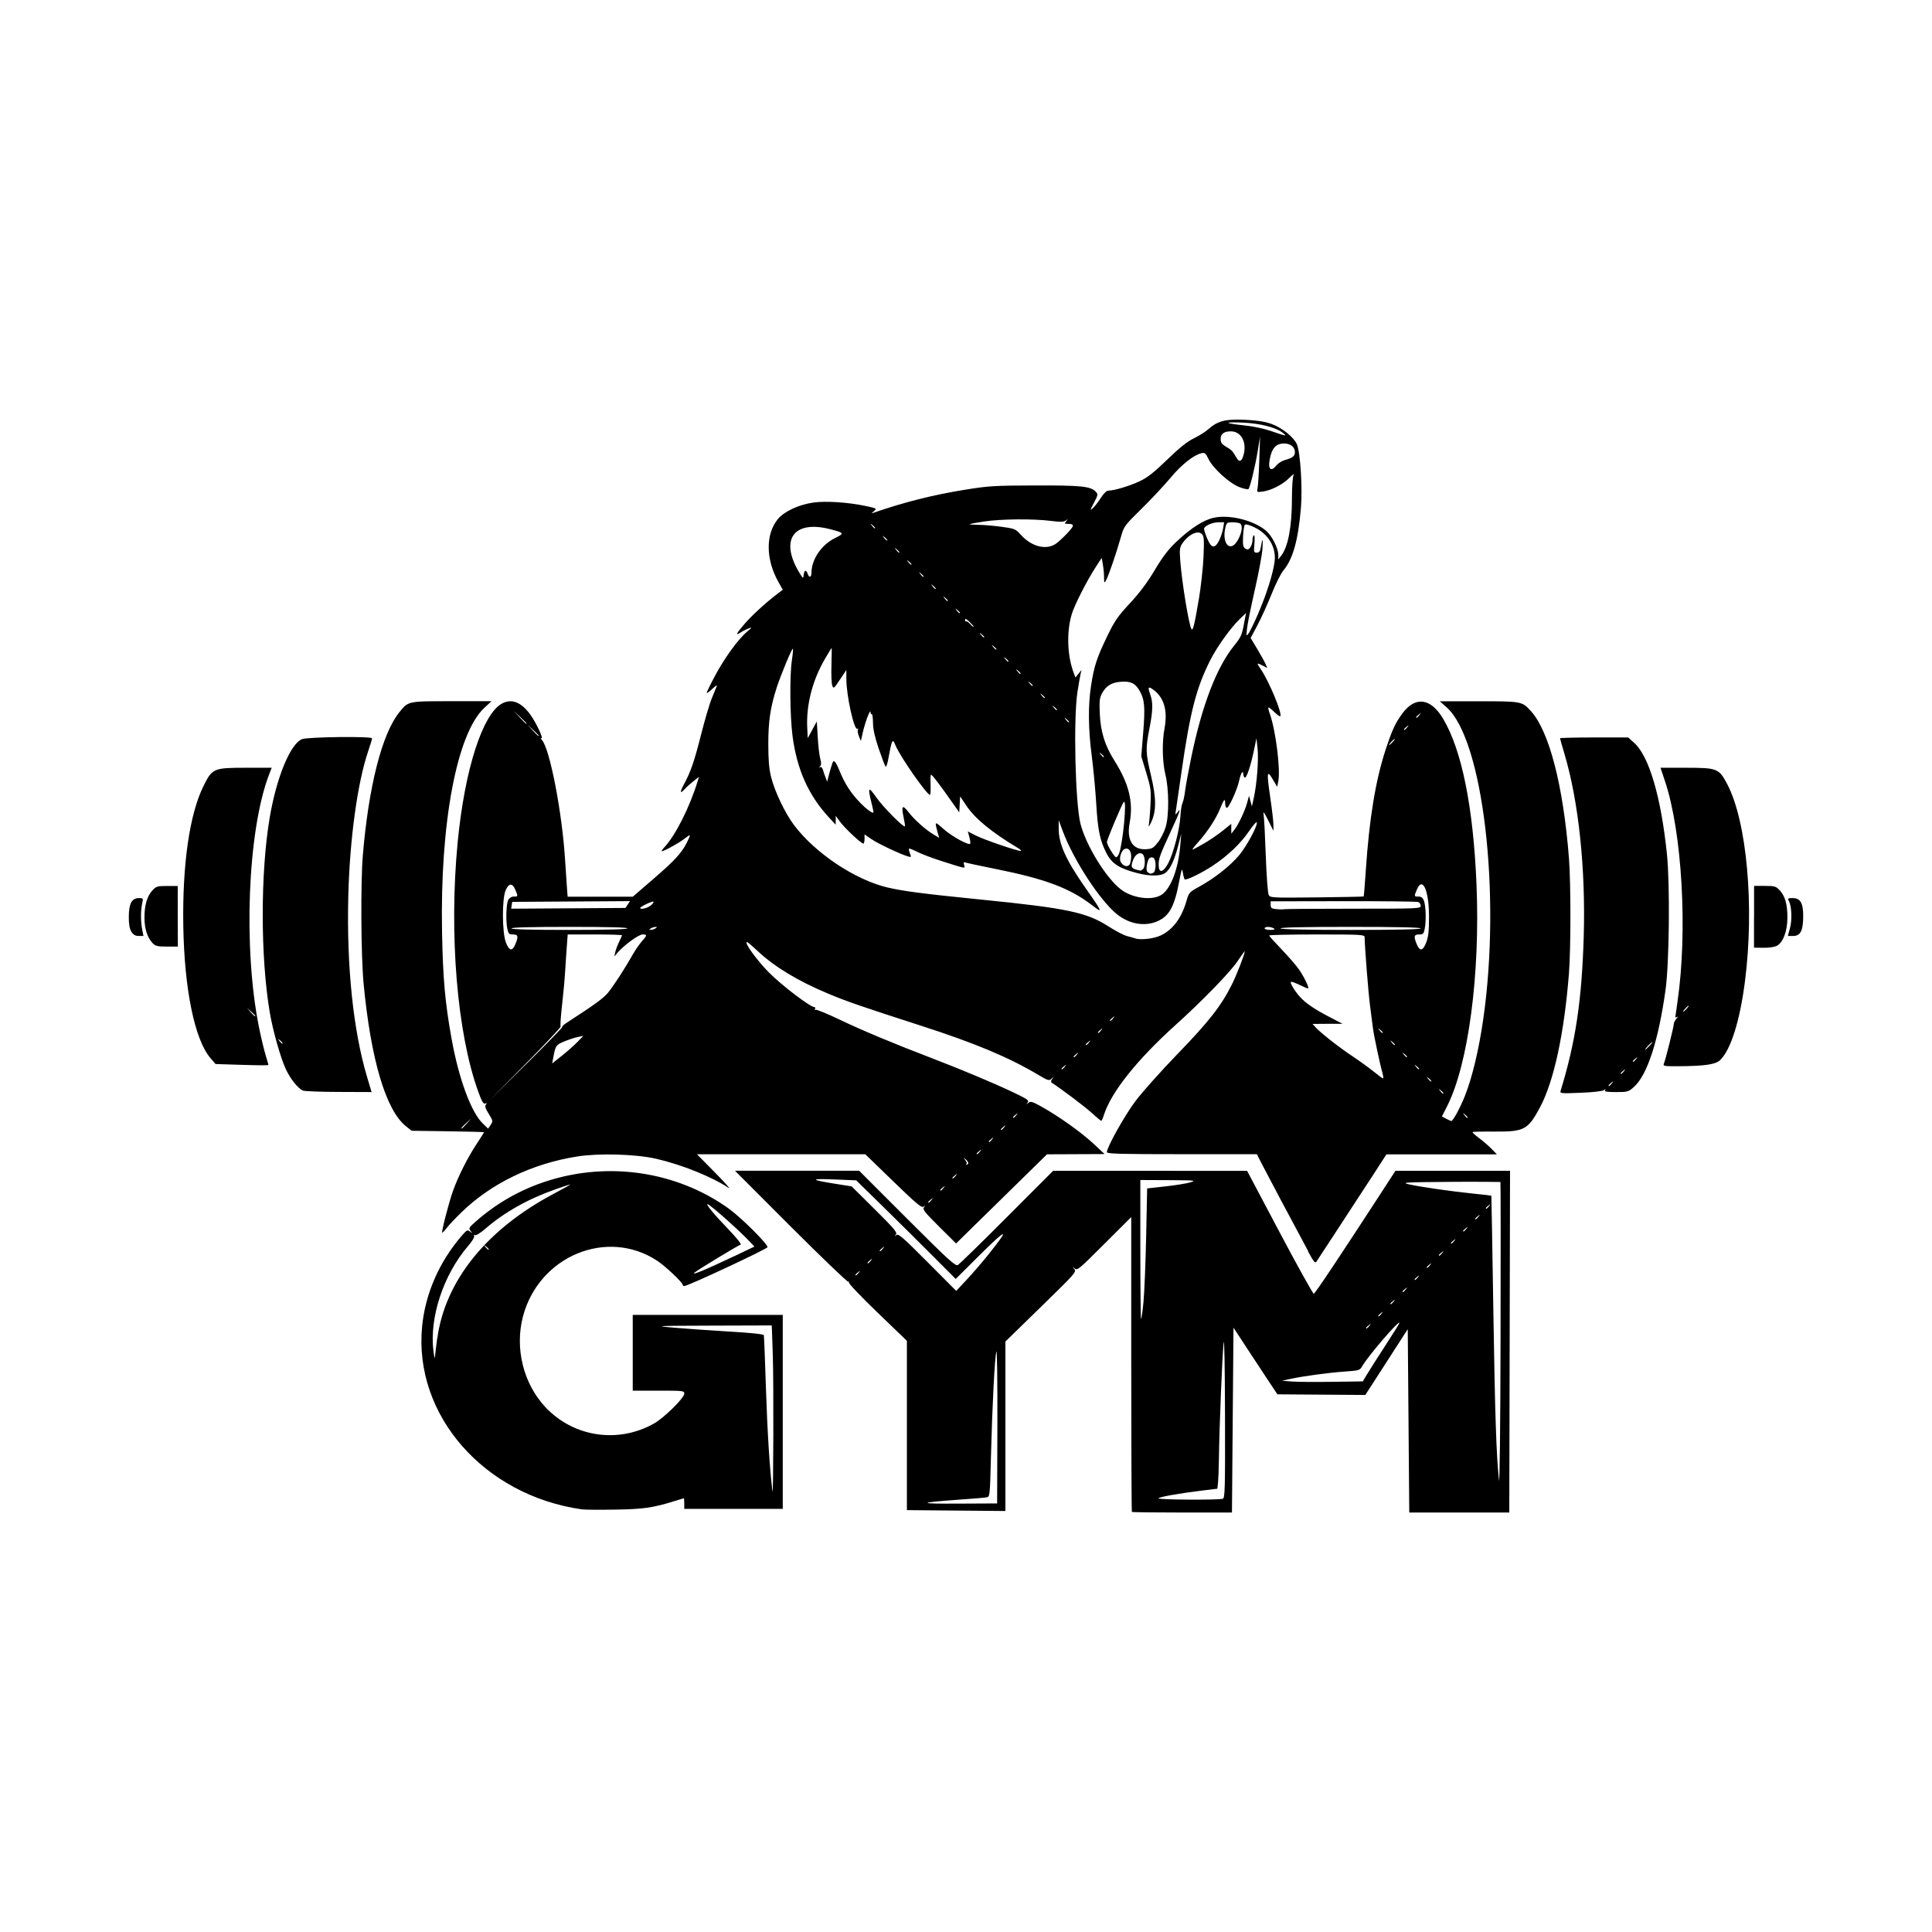 <svg width="1500" height="1500" viewBox="0 0 1500 1500" xmlns="http://www.w3.org/2000/svg">
  <!-- Original SVG transformiert und zentriert -->
  <svg x="100.0" y="325.63" width="1300" height="848.74" viewBox="0 0 265.18 173.13">
    /2000/svg" viewBox="0 0 265.18 173.13">
  <path id="path1110" d="M158.86,173.03c-.05-.05-.1-10.58-.1-23.4v-23.3l-4.27,4.26c-4.15,4.14-4.28,4.25-4.73,3.84q-.46-.41-.05.08c.41.5.34.59-5.23,6.02l-5.65,5.51v13.42s0,13.42,0,13.42l-7.8-.07-7.8-.07v-26.81l-4.67-4.5c-2.57-2.48-4.61-4.61-4.52-4.75.08-.13.05-.18-.08-.1s-4.22-3.85-9.1-8.72l-8.86-8.87h19.67l7.59,7.59c6.62,6.62,7.65,7.55,8.04,7.34.25-.14,3.75-3.55,7.77-7.59l7.32-7.33h15.36s15.36.01,15.36.01l5.16,9.75c2.84,5.36,5.27,9.73,5.4,9.71.21-.04,4.16-5.96,10.79-16.17l2.14-3.3h18.15l-.06,27.06-.06,27.06h-15.84l-.12-14.52-.12-14.52-3.36,5.21-3.36,5.21-6.96-.05-6.96-.05-1.2-1.8c-.66-.99-2.23-3.37-3.48-5.28l-2.28-3.48-.12,14.64-.12,14.64h-7.88c-4.33,0-7.92-.04-7.98-.1h0ZM137.56,159.33c.02-7.03-.05-12.07-.16-11.69-.26.85-.65,8.53-.86,16.67-.16,6.17-.17,6.31-.67,6.4-.28.06-2.29.23-4.47.38-6.54.47-6.54.66,0,.62l6.12-.03.04-12.36ZM173.26,170.94c.34-.13.38-1.5.35-13.26-.02-7.88-.11-12.44-.22-11.43-.21,1.85-.68,13.39-.74,18.12-.02,1.65-.09,3.45-.14,3.99l-.11.99-2.32.28c-3.76.46-7,1.03-7,1.25,0,.23,9.59.28,10.18.06h0ZM217.24,120.77s-3.64-.06-7.98-.02c-7.11.06-7.76.09-6.58.38,1.65.39,6.68,1.12,10.32,1.49,1.52.15,2.77.3,2.79.32.02.02.16,8.03.31,17.8.27,16.95.47,23.25.9,27.24.11,1.04.22-8.59.25-22.66.03-13.45.02-24.5-.02-24.54h0ZM196.1,151.24c.36-.61,1.66-2.66,2.9-4.56,1.23-1.89,2.24-3.51,2.24-3.6,0-.53-4.88,5.13-5.88,6.83-.41.7-.49.72-2.73.88-2.59.18-6.68.73-8.67,1.17l-1.32.29,1.56.12c.86.07,3.74.09,6.4.05l4.84-.07.65-1.11ZM196.47,143.55c.3-.38.29-.39-.09-.09-.23.18-.42.37-.42.42,0,.2.2.07.51-.33h0ZM160.7,139.75c.14-1.44.33-6.07.42-10.29l.16-7.67,2.88-.32c1.58-.17,3.37-.46,3.96-.64,1.01-.3.77-.33-3.42-.35l-4.5-.02v11.08c0,6.09.06,11.02.12,10.96.07-.07.24-1.3.38-2.74h0ZM198.39,141.63c.3-.38.29-.39-.09-.09-.23.18-.42.37-.42.42,0,.2.2.07.51-.33h0ZM200.31,139.71c.3-.38.29-.39-.09-.09-.23.18-.42.37-.42.42,0,.2.2.07.51-.33h0ZM202.23,137.79c.3-.38.29-.39-.09-.09-.23.18-.42.37-.42.42,0,.2.2.07.51-.33h0ZM136.23,132.14c3.33-4.15,2.9-4.13-1.31.05l-3.96,3.94-3.93-3.94c-2.16-2.17-5.71-5.68-7.88-7.81l-3.95-3.87-3.48-.14c-3.89-.16-3.86.05.12.68l2.64.42,3.65,3.62c3.09,3.06,3.61,3.68,3.36,4-.25.32-.23.33.08.08.32-.25,1.07.41,4.92,4.28l4.55,4.57,1.65-1.76c.91-.97,2.5-2.81,3.54-4.11h0ZM204.15,135.87c.3-.38.29-.39-.09-.09-.23.18-.42.37-.42.42,0,.2.2.07.51-.33h0ZM115.59,135.15c.3-.38.29-.39-.09-.09-.23.18-.42.37-.42.42,0,.2.2.07.51-.33h0ZM206.07,133.95c.3-.38.29-.39-.09-.09-.23.18-.42.37-.42.42,0,.2.2.07.51-.33h0ZM117.51,133.23c.3-.38.29-.39-.09-.09-.23.18-.42.37-.42.42,0,.2.2.07.51-.33h0ZM207.99,132.03c.3-.38.29-.39-.09-.09-.23.18-.42.37-.42.42,0,.2.2.07.51-.33h0ZM119.43,131.31c.3-.38.29-.39-.09-.09-.23.18-.42.37-.42.42,0,.2.2.07.51-.33h0ZM209.91,130.11c.3-.38.29-.39-.09-.09-.23.18-.42.37-.42.42,0,.2.2.07.51-.33h0ZM211.83,128.19c.3-.38.29-.39-.09-.09-.23.18-.42.37-.42.42,0,.2.2.07.51-.33h0ZM213.75,126.27c.3-.38.29-.39-.09-.09-.23.18-.42.37-.42.42,0,.2.2.07.51-.33h0ZM215.43,124.59c.3-.38.29-.39-.09-.09-.23.18-.42.37-.42.42,0,.2.2.07.51-.33h0ZM71.76,172.62c-15.53-2.21-26.66-14.94-25.31-28.95.5-5.21,2.73-10.3,6.33-14.44.75-.86.86-.92,1.26-.6.41.32.42.32.09-.1-.33-.42-.27-.53.72-1.41,3.35-2.97,7.15-5.14,11.4-6.5,9.79-3.14,20.58-1.5,28.76,4.36,1.94,1.39,6.15,5.58,6.15,6.11,0,.27-12.6,6.16-13.18,6.16-.14,0-.26-.09-.26-.19,0-.37-2.67-2.9-4-3.79-7.93-5.26-18.75-.8-21.29,8.78-1.33,5.02.05,10.65,3.54,14.37,4.45,4.75,11.49,5.82,17.2,2.61,1.6-.9,4.8-4.05,4.8-4.73,0-.47-.15-.48-4.08-.48h-4.08v-12h23.76v30.72h-15.6v-.84c0-.46-.03-.84-.06-.84-.03,0-.75.22-1.59.48-3.3,1.03-4.86,1.25-9.39,1.32-2.44.04-4.76.02-5.16-.04h0ZM101.99,148.11l-.16-4.62-9.39.03c-9.24.03-9.34.04-6.03.33,1.85.16,5.77.44,8.72.61,3.35.19,5.39.41,5.44.57.04.14.2,3.98.34,8.54.22,6.75.6,12.78,1.03,16.2.15,1.21.2-17.55.05-21.66h0ZM48.86,145.53c1.24-9.13,7.82-17.28,18.49-22.92,1.5-.79,2.65-1.44,2.56-1.44-.09,0-1.11.33-2.28.74-4.39,1.54-8.11,3.63-11.17,6.27-.81.7-1.49,1.11-1.66,1.01-.18-.11-.22-.07-.11.11.11.17-.28.82-.96,1.61-3.91,4.57-6.13,11.3-5.49,16.58.15,1.19.22,1.41.27.79.04-.46.19-1.7.33-2.75h0ZM95.86,132.54l3.22-1.54-.82-.87c-1.78-1.87-6.27-5.85-6.61-5.85-.3,0,1.13,1.73,3.26,3.93,1.32,1.37,2.16,2.42,1.99,2.48-.48.17-6.61,3.88-7.26,4.4-.77.61,1.73-.42,6.22-2.56ZM57,131.4s-.19-.24-.42-.42c-.38-.3-.39-.29-.09.09.31.4.51.53.51.33h0ZM186.78,131.72c-2.42-4.48-6.64-12.44-7.36-13.85l-.76-1.5h-11.88c-9.68,0-11.88-.06-11.88-.32,0-.78,2.8-5.79,4.52-8.08,1.04-1.39,4.04-4.75,6.68-7.48,4.95-5.11,6.9-7.6,8.6-11,.76-1.52,2.04-4.81,2.04-5.26,0-.07-.5.62-1.12,1.54-1.15,1.73-5.61,6.33-9.79,10.09-6.17,5.56-10.26,10.69-11.41,14.33-.16.5-.34.9-.41.9s-.78-.59-1.57-1.31c-1.14-1.03-4.57-3.62-6.27-4.73-.16-.11-.13-.31.08-.6.31-.41.3-.41-.1-.04-.4.37-.55.33-2.22-.67-4.7-2.78-10.03-5-18.6-7.76-9.24-2.98-11.59-3.79-14.6-5.05-4.76-1.99-8.46-4.23-11.13-6.73-.84-.79-1.6-1.43-1.69-1.43-.53,0,1.52,2.84,3.46,4.81,2.01,2.04,6.57,5.51,7.24,5.51.13,0,.15.12.06.28-.1.16-.07.21.08.12.14-.08,1.91.65,3.94,1.62,3.42,1.64,8.46,3.75,14.61,6.1,4.39,1.68,9.52,3.83,12.49,5.23,2.52,1.19,2.84,1.41,2.57,1.74-.26.34-.25.35.11.06.36-.28.63-.21,2.04.58,2.7,1.5,6.32,4.07,8.23,5.85l1.8,1.68-4.56.02-4.56.02-7.2,7.06-7.2,7.06-2.69-2.67c-2.27-2.26-2.65-2.73-2.4-3.05.24-.31.23-.33-.07-.1-.3.22-1.15-.49-4.79-4.02l-4.43-4.29h-26.66l2.88,2.92c1.58,1.6,2.55,2.7,2.16,2.43-2.59-1.75-7.45-3.71-11.52-4.64-3.18-.73-9.03-.9-12.46-.36-7.18,1.13-13.66,4.26-18.42,8.91-.94.91-1.97,2.02-2.3,2.45-.33.43-.64.75-.68.7-.15-.15,1.06-4.81,1.72-6.65.85-2.35,2.29-5.21,3.74-7.41.64-.98,1.17-1.8,1.17-1.84s-2.58-.1-5.74-.15l-5.74-.08-.92-.74c-3.16-2.54-5.53-10.52-6.68-22.52-.42-4.43-.49-16-.12-20.42.92-10.88,3.02-19.14,5.74-22.55,1.47-1.84,1.3-1.8,8.34-1.8h6.29s-1.15,1.07-1.15,1.07c-4.34,4.05-7.01,18.25-6.68,35.49.14,7.39.48,11.22,1.52,16.96,1.14,6.31,3.1,11.61,4.96,13.39l.82.79.4-.61c.38-.58.37-.65-.31-1.75-.53-.85-.64-1.22-.45-1.45.2-.24.17-.28-.11-.17-.28.11-.54-.34-1.11-1.92-3.34-9.23-4.64-24.96-3.25-39.43,1.11-11.55,3.96-20.42,7.08-22.03,1.52-.79,3.03-.17,4.47,1.84.92,1.29,2.15,3.93,1.7,3.67-.17-.1-.12.03.1.29,1.27,1.45,3.21,11.56,3.67,19.06.08,1.25.2,3.06.27,4.02l.13,1.74h10.32l3.2-2.76c3.39-2.92,4.54-4.16,5.36-5.81.69-1.37.65-1.42-.39-.6-.86.67-3.21,1.97-3.58,1.97-.09,0,.1-.3.44-.66,1.77-1.92,3.98-6.32,5.25-10.45l.2-.67-.89.7c-.49.39-1.09.93-1.34,1.21-.79.87-.84.56-.14-.75,1.09-2.02,1.62-3.57,2.73-7.96.58-2.27,1.33-4.83,1.69-5.68.35-.85.71-1.71.78-1.91.08-.2-.25.01-.73.47s-.88.73-.88.62.59-1.33,1.32-2.7c1.48-2.79,3.7-5.84,5.08-6.99.82-.68.85-.73.26-.52-.36.13-.93.41-1.26.63-.92.6-.73.19.65-1.4,1.17-1.35,3.35-3.34,5.2-4.74l.8-.61-.73-1.31c-1.98-3.55-1.99-7.52-.04-9.89,1-1.21,3.28-2.27,5.61-2.61,1.91-.28,5.5-.05,8.29.54,1.74.37,1.82.41,1.3.84-.45.36-.45.37.02.21,4.81-1.66,9.28-2.79,14.4-3.62,3.77-.61,4.62-.66,11.16-.68,7.19-.02,8.7.13,9.52.95.44.44.42.54-.31,1.92-.57,1.08-.58,1.15-.12.74.28-.25.85-.98,1.26-1.62.49-.76.92-1.17,1.23-1.17.89,0,3.36-.74,4.96-1.5,1.21-.57,2.24-1.38,4.35-3.42,1.95-1.89,3.18-2.87,4.2-3.36.79-.38,1.83-1.03,2.3-1.45,1.5-1.32,2.7-1.63,5.79-1.49,1.91.09,3.14.28,4.19.65,1.67.59,3.57,2.11,4.05,3.24.55,1.32.9,6.93.63,10.1-.44,5.15-1.28,8.11-2.8,9.91-.37.44-1.21,2.11-1.85,3.72-.65,1.61-1.65,3.82-2.24,4.93l-1.07,2.01,1.03,1.71c.56.94,1.16,2.01,1.32,2.38l.29.66-.7-.36c-1-.52-1.03-.47-.34.54,1.34,1.96,3.46,7.09,3.09,7.46-.07.07-.48-.22-.91-.64-.43-.42-.86-.76-.95-.76s0,.46.21,1.02c.94,2.63,1.72,8.91,1.33,10.73l-.17.83-.7-1.19c-.93-1.57-.98-1.15-.38,2.97.27,1.84.49,3.76.49,4.27v.92l-.84-1.68c-.69-1.37-.82-1.52-.71-.84.08.46.23,3.4.34,6.52.11,3.12.32,5.89.46,6.15.24.45.52.47,7.61.39,4.05-.04,7.39-.11,7.43-.15.04-.04.19-1.9.34-4.15.55-8.19,1.55-14.27,3.14-19.1,1.04-3.14,1.5-4.15,2.62-5.69,2.04-2.8,4.5-2.51,6.45.74,2.98,4.97,4.81,13.99,5.32,26.29.6,14.24-1.29,28.5-4.66,35.14l-.82,1.62.69.36c.38.2.73.36.79.36.28,0,1.39-2.04,2.16-3.97,1.16-2.91,2.21-7.3,2.92-12.23,2.83-19.8-.05-44.25-5.82-49.33l-1.08-.95h6.17c6.76,0,6.85.02,8.2,1.48,2.94,3.17,5.18,11.77,6.09,23.34.31,3.98.31,14.3,0,18.29-.75,9.53-2.39,17.1-4.59,21.21-1.9,3.55-2.49,3.86-7.19,3.83-1.85-.02-3.42.02-3.48.08-.06.06.41.49,1.04.96s1.52,1.24,1.98,1.71l.83.86h-8.75s-8.75,0-8.75,0l-2.21,3.42c-1.22,1.88-3.65,5.6-5.4,8.27s-3.31,5.04-3.45,5.27c-.22.36-.42.12-1.36-1.61h0ZM127.11,123.63c.3-.38.29-.39-.09-.09-.23.18-.42.37-.42.42,0,.2.2.07.51-.33h0ZM129.03,121.71c.3-.38.29-.39-.09-.09-.23.18-.42.37-.42.42,0,.2.2.07.51-.33h0ZM130.95,119.79c.3-.38.29-.39-.09-.09-.23.18-.42.37-.42.42,0,.2.2.07.51-.33h0ZM132.94,117.84c.07-.11-.11-.41-.41-.66q-.53-.45-.11.05c.23.27.35.57.26.66-.09.09-.09.16-.01.16s.2-.09.27-.21h0ZM134.79,115.95c.3-.38.29-.39-.09-.09-.23.18-.42.37-.42.42,0,.2.2.07.51-.33h0ZM136.71,114.03c.3-.38.29-.39-.09-.09-.23.18-.42.37-.42.42,0,.2.2.07.51-.33h0ZM138.63,112.11c.3-.38.29-.39-.09-.09-.23.18-.42.37-.42.42,0,.2.2.07.51-.33h0ZM53.53,111.51l.7-.78-.78.7c-.73.66-.89.86-.7.86.04,0,.39-.35.78-.78h0ZM140.55,110.19c.3-.38.29-.39-.09-.09-.23.18-.42.37-.42.42,0,.2.2.07.51-.33h0ZM212.04,110.52s-.19-.24-.42-.42c-.38-.3-.39-.29-.09.09.31.4.51.53.51.33h0ZM68.64,96.22c-.05-.08.25-.37.67-.64,4.52-2.93,5.77-3.84,6.52-4.71.83-.97,2.66-3.78,4.06-6.25.36-.63.97-1.51,1.36-1.95.86-.98.87-1.1.11-1.1-.6,0-2.89,1.66-3.92,2.85l-.55.63.16-.72c.09-.4.37-1.12.61-1.61.25-.49.45-.95.45-1.02s-1.93-.13-4.3-.13h-4.3l-.13,1.74c-.07.96-.2,2.77-.27,4.02s-.3,3.72-.5,5.48c-.2,1.76-.3,3.27-.22,3.35.08.08-2.42,2.74-5.56,5.92l-5.71,5.77,5.81-5.74c3.19-3.16,5.77-5.81,5.72-5.89h0ZM208.2,106.68s-.19-.24-.42-.42c-.38-.3-.39-.29-.09.09.31.4.51.53.51.33h0ZM206.28,104.76s-.19-.24-.42-.42c-.38-.3-.39-.29-.09.09.31.4.51.53.51.33h0ZM198.57,103.59c-.37-1.23-1.39-6.02-1.53-7.17-.07-.58-.28-2.18-.46-3.57-.28-2.1-.85-9.41-.86-10.86,0-.39-.52-.42-7.56-.42-4.16,0-7.56.07-7.56.16s.89,1.08,1.99,2.22c1.09,1.14,2.34,2.58,2.77,3.21.78,1.14,1.58,2.79,1.42,2.95-.05.05-.65-.2-1.34-.54-.69-.34-1.32-.56-1.4-.48-.16.16.61,1.44,1.41,2.33.9,1.01,2.29,1.96,4.59,3.16l2.19,1.14h-2.38s-2.38.02-2.38.02l.46.51c.78.87,3.73,3.19,5.86,4.6,1.12.75,2.63,1.84,3.36,2.43.73.59,1.39,1.08,1.48,1.09.09,0,.06-.33-.07-.76h0ZM148.23,102.51c.3-.38.29-.39-.09-.09-.23.18-.42.37-.42.42,0,.2.2.07.51-.33h0ZM204.36,102.84s-.19-.24-.42-.42c-.38-.3-.39-.29-.09.09.31.4.51.53.51.33h0ZM71.03,98.62l.95-.98-.83.16c-.46.09-1.42.4-2.15.7-1.36.56-1.42.65-1.78,2.59l-.17.91,1.51-1.2c.83-.66,1.94-1.64,2.47-2.18h0ZM150.15,100.59c.3-.38.29-.39-.09-.09-.23.18-.42.37-.42.42,0,.2.2.07.51-.33h0ZM202.44,100.92s-.19-.24-.42-.42c-.38-.3-.39-.29-.09.09.31.4.51.53.51.33h0ZM152.07,98.67c.3-.38.29-.39-.09-.09-.23.18-.42.37-.42.42,0,.2.2.07.51-.33h0ZM200.52,99s-.19-.24-.42-.42c-.38-.3-.39-.29-.09.09.31.4.51.53.51.33h0ZM153.99,96.75c.3-.38.29-.39-.09-.09-.23.18-.42.37-.42.42,0,.2.2.07.51-.33h0ZM198.6,97.08s-.19-.24-.42-.42c-.38-.3-.39-.29-.09.09.31.4.51.53.51.33h0ZM155.91,94.83c.3-.38.29-.39-.09-.09-.23.18-.42.37-.42.42,0,.2.2.07.51-.33h0ZM61.21,83.14c.53-1.26.45-1.57-.36-1.57-.63,0-.73-.11-.9-.9-.27-1.26-.18-3.97.15-4.58.17-.31.51-.52.87-.52.69,0,.7,0,.24-1.09-.45-1.08-1.02-1.06-1.52.07-.6,1.34-.58,6.71.03,8.28.52,1.35,1.01,1.46,1.49.31h0ZM205.48,82.83c.34-.88.44-1.8.44-4.02,0-4.24-1.02-6.52-1.93-4.33-.45,1.08-.45,1.09.26,1.09.44,0,.68.18.86.66.31.79.38,3.19.13,4.44-.16.8-.26.9-.89.9-.82,0-.89.31-.36,1.57.48,1.15.97,1.05,1.49-.31h0ZM163.44,81.72c1.91-.9,3.3-2.77,4.07-5.47.38-1.32.45-1.39,2-2.24,2.41-1.32,4.92-3.29,6.32-4.97,1.24-1.49,2.98-4.72,2.81-5.23-.05-.15-.61.5-1.25,1.44-1.33,1.95-3.37,3.88-5.76,5.46-1.77,1.16-4.2,2.34-4.41,2.13-.07-.07-.2-.53-.28-1.03-.14-.83-.19-.71-.58,1.33-.75,4-1.57,5.51-3.43,6.33-2.03.9-4.52.46-6.48-1.14-2.69-2.2-6.83-8.56-8.51-13.06l-.67-1.8v1.27c-.03,2.45,1.14,5.04,4.29,9.53,2.66,3.79,2.76,4.03,1.05,2.71-3.55-2.75-7.51-4.23-15.51-5.82-2.29-.46-4.34-.9-4.56-.98-.31-.12-.36-.04-.25.38.16.61.45.66-3.59-.62-1.42-.45-3.13-1.1-3.8-1.44-.67-.34-1.27-.58-1.33-.52-.06.06,0,.4.14.75.23.6.21.64-.29.49-1.25-.37-4.81-2.05-5.81-2.75l-1.09-.75v.73c0,.4-.09.73-.19.73-.34,0-2.97-2.47-3.68-3.45l-.69-.95v.7s-.02.7-.02.7l-1.1-1.19c-3.21-3.49-5.03-7.58-5.72-12.83-.42-3.21-.47-9.63-.1-12.05.14-.93.21-1.73.15-1.79-.13-.13-1.86,4.02-2.53,6.06-1.01,3.11-1.36,5.36-1.36,8.96,0,2.59.11,3.94.44,5.28.56,2.28,2.2,5.72,3.62,7.61,3.35,4.46,9.68,8.69,14.82,9.9,2.51.59,5.59.99,14.95,1.93,13.43,1.34,16.61,2.02,20.02,4.22,1.11.72,2.46,1.42,3,1.56.54.14,1.09.29,1.22.34.83.31,2.99.07,4.08-.45h0ZM78.96,80.61c.1-.16-3-.24-9.11-.24s-9.25.08-9.25.24,3.2.24,9.11.24,9.16-.09,9.25-.24h0ZM83.4,80.61c.32-.21.32-.23,0-.23-.2,0-.52.1-.72.23-.32.21-.32.23,0,.23.2,0,.52-.1.72-.23ZM181.32,80.61c-.47-.31-1.44-.31-1.44,0,0,.13.4.24.9.24.67,0,.81-.06.54-.24h0ZM204.6,80.61c0-.16-3.88-.24-11.17-.24s-11.12.08-11.03.24c.1.15,4.08.24,11.17.24s11.03-.08,11.03-.24ZM193.94,77.49c10.3,0,10.66-.02,10.66-.45,0-.25-.18-.52-.39-.61-.22-.08-5.56-.14-11.88-.13l-11.49.02v.57c0,.49.14.59.9.67.49.05,1.04.06,1.22.01.18-.04,5.12-.08,10.98-.08h0ZM79.02,76.83l.36-.54-9.33.06-9.33.06-.08.54-.08.54,9.05-.06,9.05-.06.36-.54ZM82.65,76.99c.32-.26.52-.54.44-.61-.14-.14-2.1.79-2.1.99,0,.31,1.15.04,1.65-.38ZM163.48,75.34c1.52-.93,2.74-4.1,3.05-7.93l.15-1.8-.47,1.84c-.61,2.39-1.33,3.91-2.11,4.41-.76.5-2.42.49-4.36,0-2.92-.76-4.06-1.5-4.93-3.21-1.01-1.99-1.35-3.64-1.59-7.72-.13-2.18-.45-5.6-.71-7.59-.56-4.31-.6-7.99-.12-11.13.48-3.12.91-4.45,2.53-7.8,1.21-2.51,1.68-3.2,3.64-5.3,1.53-1.66,2.78-3.32,3.92-5.25,1.23-2.06,2.13-3.25,3.36-4.42,2.34-2.22,4.39-3.54,6.05-3.88,2.49-.52,6.29.44,8.21,2.06.93.79,1.94,2.76,1.95,3.83v.72s.47-.6.47-.6c1.09-1.42,1.69-4.62,1.69-9.08,0-1.82.11-3.4.26-3.68.14-.27-.16-.06-.67.45-1.06,1.06-2.87,1.99-4.24,2.17-.93.12-.93.12-.79-.57.08-.38.2-2.37.27-4.42l.12-3.72-.35,2.16c-.41,2.52-1.23,5.9-1.49,6.15-.1.09-.73-.04-1.41-.3-1.57-.59-4.19-2.96-4.9-4.43-.48-.98-.6-1.08-1.16-.94-1.24.3-3.18,1.84-4.89,3.91-.96,1.15-3,3.34-4.55,4.86-2.77,2.73-2.81,2.78-3.31,4.56-.68,2.42-1.9,5.98-2.3,6.72-.32.58-.33.57-.35-.48-.01-.59-.1-1.51-.2-2.04l-.17-.96-.94,1.44c-1.42,2.19-3.4,6.08-3.82,7.53-.83,2.84-.69,6.56.33,9.26l.27.72.48-.6.48-.6-.14.6c-.08.33-.3,1.63-.5,2.88-.66,4.25-.35,17.64.48,20.89.89,3.45,4.06,8.6,6.42,10.4,1.79,1.37,4.85,1.79,6.34.88h0ZM162.22,71.82c.53-.2.53-2.21,0-2.41-.52-.2-.82.17-.99,1.22-.1.64-.05.97.19,1.12.41.26.34.25.8.07h0ZM160.63,71.2c.4-.4.36-1.99-.06-2.34-.52-.43-1.25.07-1.58,1.09-.35,1.05-.21,1.21,1.22,1.51.07.02.26-.1.42-.26h0ZM164.61,70.29c.82-1.51,1.83-5.39,1.94-7.48.05-.88.19-1.79.32-2.04.13-.25.31-1.09.41-1.87.09-.78.54-3.21.99-5.4,1.69-8.2,4.01-14.25,6.79-17.68,1.04-1.28,1.23-1.69,1.53-3.31l.35-1.85-.95.91c-1.44,1.38-3.55,4.3-4.65,6.44-2.25,4.39-3.26,8.27-4.63,17.89-.4,2.83-.8,5.52-.87,5.98-.13.79-.12.81.23.36.64-.84.42-.17-.91,2.71-1.89,4.09-2.06,4.57-2.06,5.6,0,1.38.7,1.26,1.53-.27h0ZM158.61,70.23c.38-1.43-.05-2.52-.88-2.2-.53.2-.94,1.48-.65,2.03.44.83,1.33.93,1.53.18h0ZM156.83,68.75c.62-1.64,1.28-8.72.75-8.16-.3.32-2.67,5.95-2.67,6.34,0,.46,1.18,2.41,1.46,2.41.13,0,.34-.26.46-.58h0ZM140.76,67.85c-4.17-2.51-6.76-4.65-8.13-6.7l-.97-1.45-.07,1.27-.07,1.27-.72-1.03c-2.44-3.48-3.68-5.11-3.77-4.93-.06.11-.08.87-.05,1.7.03.83-.01,1.49-.1,1.49-.52-.05-4.65-5.96-5.43-7.79-.36-.85-.43-.9-.61-.48-.11.26-.33,1.27-.49,2.23-.16.96-.38,1.67-.49,1.56-.11-.11-.59-1.38-1.09-2.83-.62-1.85-.9-3.08-.91-4.12-.01-.81-.1-1.43-.2-1.37-.1.06-.19-.09-.19-.32-.02-.61-.87,1.65-1.23,3.25l-.3,1.33-.32-.78c-.17-.43-.24-.9-.15-1.04.09-.15.05-.2-.09-.11-.5.31-1.74-5.26-1.74-7.88v-1.44s-1.01,1.52-1.01,1.52c-.95,1.43-1.02,1.49-1.22.96-.12-.31-.18-1.78-.13-3.26.04-1.49.06-2.7.03-2.7s-.5.77-1.05,1.71c-1.97,3.37-2.97,7.21-2.82,10.77l.08,1.8.72-1.32.72-1.32.15,2.52c.08,1.39.26,2.91.4,3.4.18.63.17.96-.03,1.18-.21.22-.2.26,0,.14.17-.09.34.06.44.38.08.3.27.85.42,1.23l.26.69.3-1.17c.17-.64.42-1.49.57-1.88q.27-.71,1.04,1.2c.87,2.16,1.82,3.63,3.35,5.21,1.05,1.08,2.1,1.81,2.08,1.45,0-.1-.16-.84-.36-1.63-.57-2.38-.44-2.48.82-.68,1.06,1.51,4.29,4.78,4.51,4.56.05-.05-.03-.64-.18-1.32-.43-1.99-.23-2.2.81-.86.96,1.23,2.71,2.77,4.03,3.55l.77.46-.16-.58c-.6-2.11-.59-2.12.83-.84,1.33,1.2,4.12,2.72,4.26,2.32.04-.12-.03-.61-.16-1.07l-.23-.85,1.24.64c1.25.64,6.45,2.43,7.12,2.45.2,0-.02-.22-.48-.5h0ZM163.01,66.97c.43-.57.97-1.65,1.2-2.4.55-1.8.53-6.01-.04-8.32-.49-1.99-.55-5.14-.14-7.32.52-2.79-.07-4.86-1.73-6.09-.85-.63-.96-.48-.54.69.47,1.31.44,2.56-.12,5.44-.63,3.25-.61,3.77.26,7.48.85,3.6.85,5.61-.01,7.4-.27.57-.43.76-.36.43s.2-1.75.27-3.15c.12-2.4.08-2.72-.66-5.16l-.79-2.61.3-3.72c.33-4.09.23-5.24-.55-6.63-.68-1.22-1.41-1.58-2.98-1.46-1.47.1-2.37.66-3.01,1.87-.36.69-.42,1.22-.33,3.22.13,2.86.81,5.02,2.32,7.41,2.3,3.64,3.02,6.59,2.41,9.83-.52,2.74.47,4.33,2.61,4.19.96-.06,1.17-.19,1.87-1.11h0ZM170.31,67.15c.92-.54,2.26-1.46,2.98-2.04l1.31-1.06v.78s.01.78.01.78l.47-.6c.66-.83,1.69-3.02,2.04-4.32l.29-1.08.23.84.23.84.29-1.31c.5-2.26.79-6.07.61-7.81l-.18-1.68-.4,1.92c-.52,2.51-1.19,4.48-1.46,4.31-.12-.07-.22-.29-.22-.48,0-.82-.4-.24-.65.92-.33,1.55-1.71,4.55-2.01,4.36-.12-.08-.22-.42-.22-.76,0-.82-.2-.59-.83.95-.63,1.56-1.99,3.63-3.42,5.22-.59.66-1.01,1.2-.92,1.2s.91-.44,1.84-.98h0ZM154.44,53.4s-.19-.24-.42-.42c-.38-.3-.39-.29-.09.09.31.4.51.53.51.33h0ZM200.16,51.09c.24-.26.38-.48.31-.48s-.32.22-.55.48c-.24.26-.38.48-.31.48s.32-.22.55-.48h0ZM64.92,50.06s-.4-.45-.9-.9l-.9-.83.83.9c.77.84.97,1.01.97.83h0ZM202.47,48.75c.3-.38.29-.39-.09-.09-.23.18-.42.37-.42.42,0,.2.2.07.51-.33h0ZM63,48.14s-.46-.5-1.02-1.02l-1.02-.95.95,1.02c.88.95,1.09,1.13,1.09.95ZM148.92,47.88s-.19-.24-.42-.42c-.38-.3-.39-.29-.09.09.31.4.51.53.51.33h0ZM204.39,46.83c.3-.38.29-.39-.09-.09-.23.18-.42.37-.42.42,0,.2.2.07.51-.33h0ZM147,45.96s-.19-.24-.42-.42c-.38-.3-.39-.29-.09.09.31.4.51.53.51.33h0ZM145.08,44.04s-.19-.24-.42-.42c-.38-.3-.39-.29-.09.09.31.4.51.53.51.33h0ZM143.16,42.12s-.19-.24-.42-.42c-.38-.3-.39-.29-.09.09.31.4.51.53.51.33h0ZM141.24,40.2s-.19-.24-.42-.42c-.38-.3-.39-.29-.09.09.31.4.51.53.51.33h0ZM139.32,38.28s-.19-.24-.42-.42c-.38-.3-.39-.29-.09.09.31.4.51.53.51.33h0ZM137.4,36.36s-.19-.24-.42-.42c-.38-.3-.39-.29-.09.09.31.4.51.53.51.33h0ZM135.48,34.44s-.19-.24-.42-.42c-.38-.3-.39-.29-.09.09.31.4.51.53.51.33h0ZM178.9,30.65c1.27-2.91,2.3-6.18,2.56-8.09.3-2.24-.93-4.36-3.13-5.44-.8-.39-1.44-.57-1.57-.44-.12.12-.25.96-.29,1.86-.06,1.37,0,1.69.36,1.92.35.22.5.18.78-.19.19-.26.35-.76.35-1.13s.1-.72.22-.79c.13-.08.16.47.09,1.31-.12,1.34-.1,1.44.37,1.44.39,0,.53-.19.65-.9.26-1.56.36-1.44.25.3-.06.92-.6,3.83-1.2,6.46s-1.16,5.39-1.24,6.12c-.14,1.27-.12,1.31.24.82.21-.29.92-1.74,1.57-3.24h0ZM169.45,28.6c.35-2.09.69-5.2.76-6.92.11-2.7.07-3.19-.27-3.53-.66-.66-2.18.11-3.14,1.57-.37.57-.41.96-.27,2.76.27,3.45,1.36,10.06,1.76,10.71.23.38.49-.64,1.15-4.59ZM133.8,32.77s-.31-.37-.68-.73c-.47-.45-.68-.54-.68-.3,0,.2.08.31.17.25.09-.06.36.11.6.37.4.45.59.57.59.4h0ZM131.64,30.6s-.19-.24-.42-.42c-.38-.3-.39-.29-.09.09.31.4.51.53.51.33h0ZM129.72,28.68s-.19-.24-.42-.42c-.38-.3-.39-.29-.09.09.31.4.51.53.51.33h0ZM127.8,26.76s-.19-.24-.42-.42c-.38-.3-.39-.29-.09.09.31.4.51.53.51.33h0ZM107.16,23.97c.11,0,.28.22.36.48.22.71.6.58.6-.2,0-2.08,1.6-4.42,3.75-5.47,1.5-.74,1.46-.81-.78-1.39-5.77-1.5-8.04,1.64-4.93,6.82.63,1.05.65,1.06.72.42.04-.36.17-.66.28-.66h0ZM125.88,24.84s-.19-.24-.42-.42c-.38-.3-.39-.29-.09.09.31.4.51.53.51.33h0ZM123.96,22.92s-.19-.24-.42-.42c-.38-.3-.39-.29-.09.09.31.4.51.53.51.33h0ZM122.04,21s-.19-.24-.42-.42c-.38-.3-.39-.29-.09.09.31.4.51.53.51.33h0ZM146.74,19.75c.34-.21,1.17-.97,1.84-1.67,1.23-1.3,1.24-1.54.05-1.54-.43,0-.45-.05-.16-.42.29-.38.29-.39-.07-.11-.31.24-.82.26-2.39.06-2.8-.35-7.84-.31-10.49.09-1.23.18-2.28.38-2.34.43-.05.05.58.1,1.42.11.83,0,2.48.15,3.66.31,2.03.28,2.18.34,2.98,1.23,1.68,1.87,3.93,2.49,5.5,1.51h0ZM172.67,19.19c.26-.52.55-1.38.64-1.92l.16-.98h-.88c-1.02,0-2.3.59-2.3,1.05,0,.18.23.88.51,1.55.64,1.54,1.2,1.62,1.88.29h0ZM175.74,18.94c.63-1.26.7-2.3.16-2.5-.21-.08-.75-.15-1.2-.15-.69,0-.84.1-.99.66-.73,2.81.83,4.35,2.02,1.99h0ZM120.12,19.08s-.19-.24-.42-.42c-.38-.3-.39-.29-.09.09.31.4.51.53.51.33h0ZM118.2,17.16s-.19-.24-.42-.42c-.38-.3-.39-.29-.09.09.31.4.51.53.51.33h0ZM181.77,7.27c.27-.34.9-.73,1.4-.86,1.15-.31,1.51-.61,1.51-1.23,0-.81-.7-1.37-1.72-1.37-1.11,0-1.75.56-2.11,1.84-.57,2.06-.1,2.9.91,1.62ZM176.66,5.11c.27-1.82-.65-3.22-2.13-3.22-1.07,0-1.61.4-1.61,1.21,0,.55.18.82.78,1.18.97.57,1.06.66,1.65,1.65.38.65.54.75.81.52.19-.15.41-.76.5-1.34h0ZM182.76,2.12c-1.06-.84-3.54-1.48-6.24-1.61-1.39-.07-2.45-.05-2.37.04.08.09,1.22.27,2.52.4,1.4.14,3.15.52,4.29.91,2.37.83,2.56.85,1.8.26ZM226.75,106.35c2.36-7.62,3.37-14.32,3.67-24.42.32-10.76-.8-21.39-3.05-28.96-.38-1.29-.7-2.4-.7-2.47s2.43-.13,5.4-.13h5.4l.96.87c2.35,2.13,4.24,8.57,5.17,17.61.5,4.89.37,17.22-.22,21.48-1.12,8.04-2.88,13.46-4.98,15.36-.9.81-.99.84-2.86.84-1.48,0-1.89-.07-1.75-.3.14-.23.1-.24-.17-.01-.21.17-1.67.34-3.67.42-3.09.13-3.31.11-3.19-.29h0ZM234.87,105.15c.3-.38.29-.39-.09-.09-.4.31-.53.51-.33.51.05,0,.24-.19.42-.42h0ZM236.79,103.23c.3-.38.29-.39-.09-.09-.23.18-.42.37-.42.42,0,.2.2.07.51-.33h0ZM238.71,101.31c.3-.38.29-.39-.09-.09-.23.18-.42.37-.42.42,0,.2.2.07.51-.33h0ZM240.84,99.21c.31-.33.51-.6.44-.6s-.37.27-.68.6c-.31.33-.51.6-.44.6s.37-.27.68-.6ZM27.59,106.3c-.79-.32-2.05-1.91-2.76-3.48-.84-1.85-2.03-6.09-2.51-8.94-1.48-8.8-1.48-22.11,0-30.85,1.08-6.36,3.27-11.65,5.11-12.39.9-.36,11.09-.48,11.09-.13,0,.14-.27,1.06-.61,2.04-1.7,4.99-2.93,13.98-3.15,23.02-.27,11.11.78,21.21,2.99,28.62l.7,2.34-5.19-.02c-2.85,0-5.41-.11-5.68-.21h0ZM24.36,98.76s-.19-.24-.42-.42c-.38-.3-.39-.29-.09.09.31.4.51.53.51.33h0ZM17.55,102.21l-3.81-.12-.8-.93c-2.5-2.9-4.14-10.86-4.31-20.91-.16-9.76.99-17.74,3.2-22.19,1.38-2.79,1.6-2.89,6.66-2.89h4.14l-.45,1.17c-3.36,8.85-4.09,27.47-1.55,39.98.32,1.6.8,3.58,1.05,4.4.25.82.45,1.5.43,1.51-.17.09-1.3.08-4.56-.02h0ZM20.04,94.45s-.3-.34-.66-.66l-.66-.58.58.66c.54.62.74.77.74.58ZM243.12,102.03c.27-.67,1.56-5.83,1.56-6.25,0-.21.19-.59.42-.86.23-.26.28-.4.12-.3-.16.1-.3.13-.3.08s.16-1.16.35-2.47c1.63-11.14.74-26.87-2-35l-.69-2.06h3.99c4.98,0,5.26.11,6.54,2.52,3.15,5.9,4.37,19.45,2.84,31.36-.81,6.27-2.26,10.85-3.95,12.44-.72.68-2.44.92-6.57.95-2.28.01-2.47-.02-2.32-.41h0ZM246.72,93.33c.24-.26.38-.48.31-.48s-.32.22-.55.48c-.24.26-.38.48-.31.48s.32-.22.55-.48ZM257.4,78.77v-4.89h1.7c1.57,0,1.75.05,2.36.7.86.92,1.22,2.21,1.22,4.33s-.69,3.95-1.68,4.46c-.37.19-1.29.33-2.13.31l-1.48-.02v-4.89h0ZM3.77,82.95c-.83-.88-1.28-2.27-1.29-3.98-.02-1.98.41-3.47,1.26-4.38.6-.64.79-.7,2.33-.7h1.68v4.8s.02,4.8.02,4.8h-1.74c-1.49,0-1.81-.08-2.25-.54h0ZM.43,81.16c-.31-.47-.43-1.13-.43-2.35,0-2.1.47-3,1.58-3,.71,0,.72.02.53.9-.24,1.15-.24,2.78.01,4.08l.2,1.02h-.74c-.53,0-.85-.18-1.16-.65h0ZM263.09,80.55c.35-1.32.26-3.45-.18-4.29-.22-.41-.15-.45.6-.45,1.25,0,1.7.82,1.67,3.04-.03,2.18-.46,2.96-1.63,2.96h-.8l.34-1.26Z"/>

  </svg>
</svg>